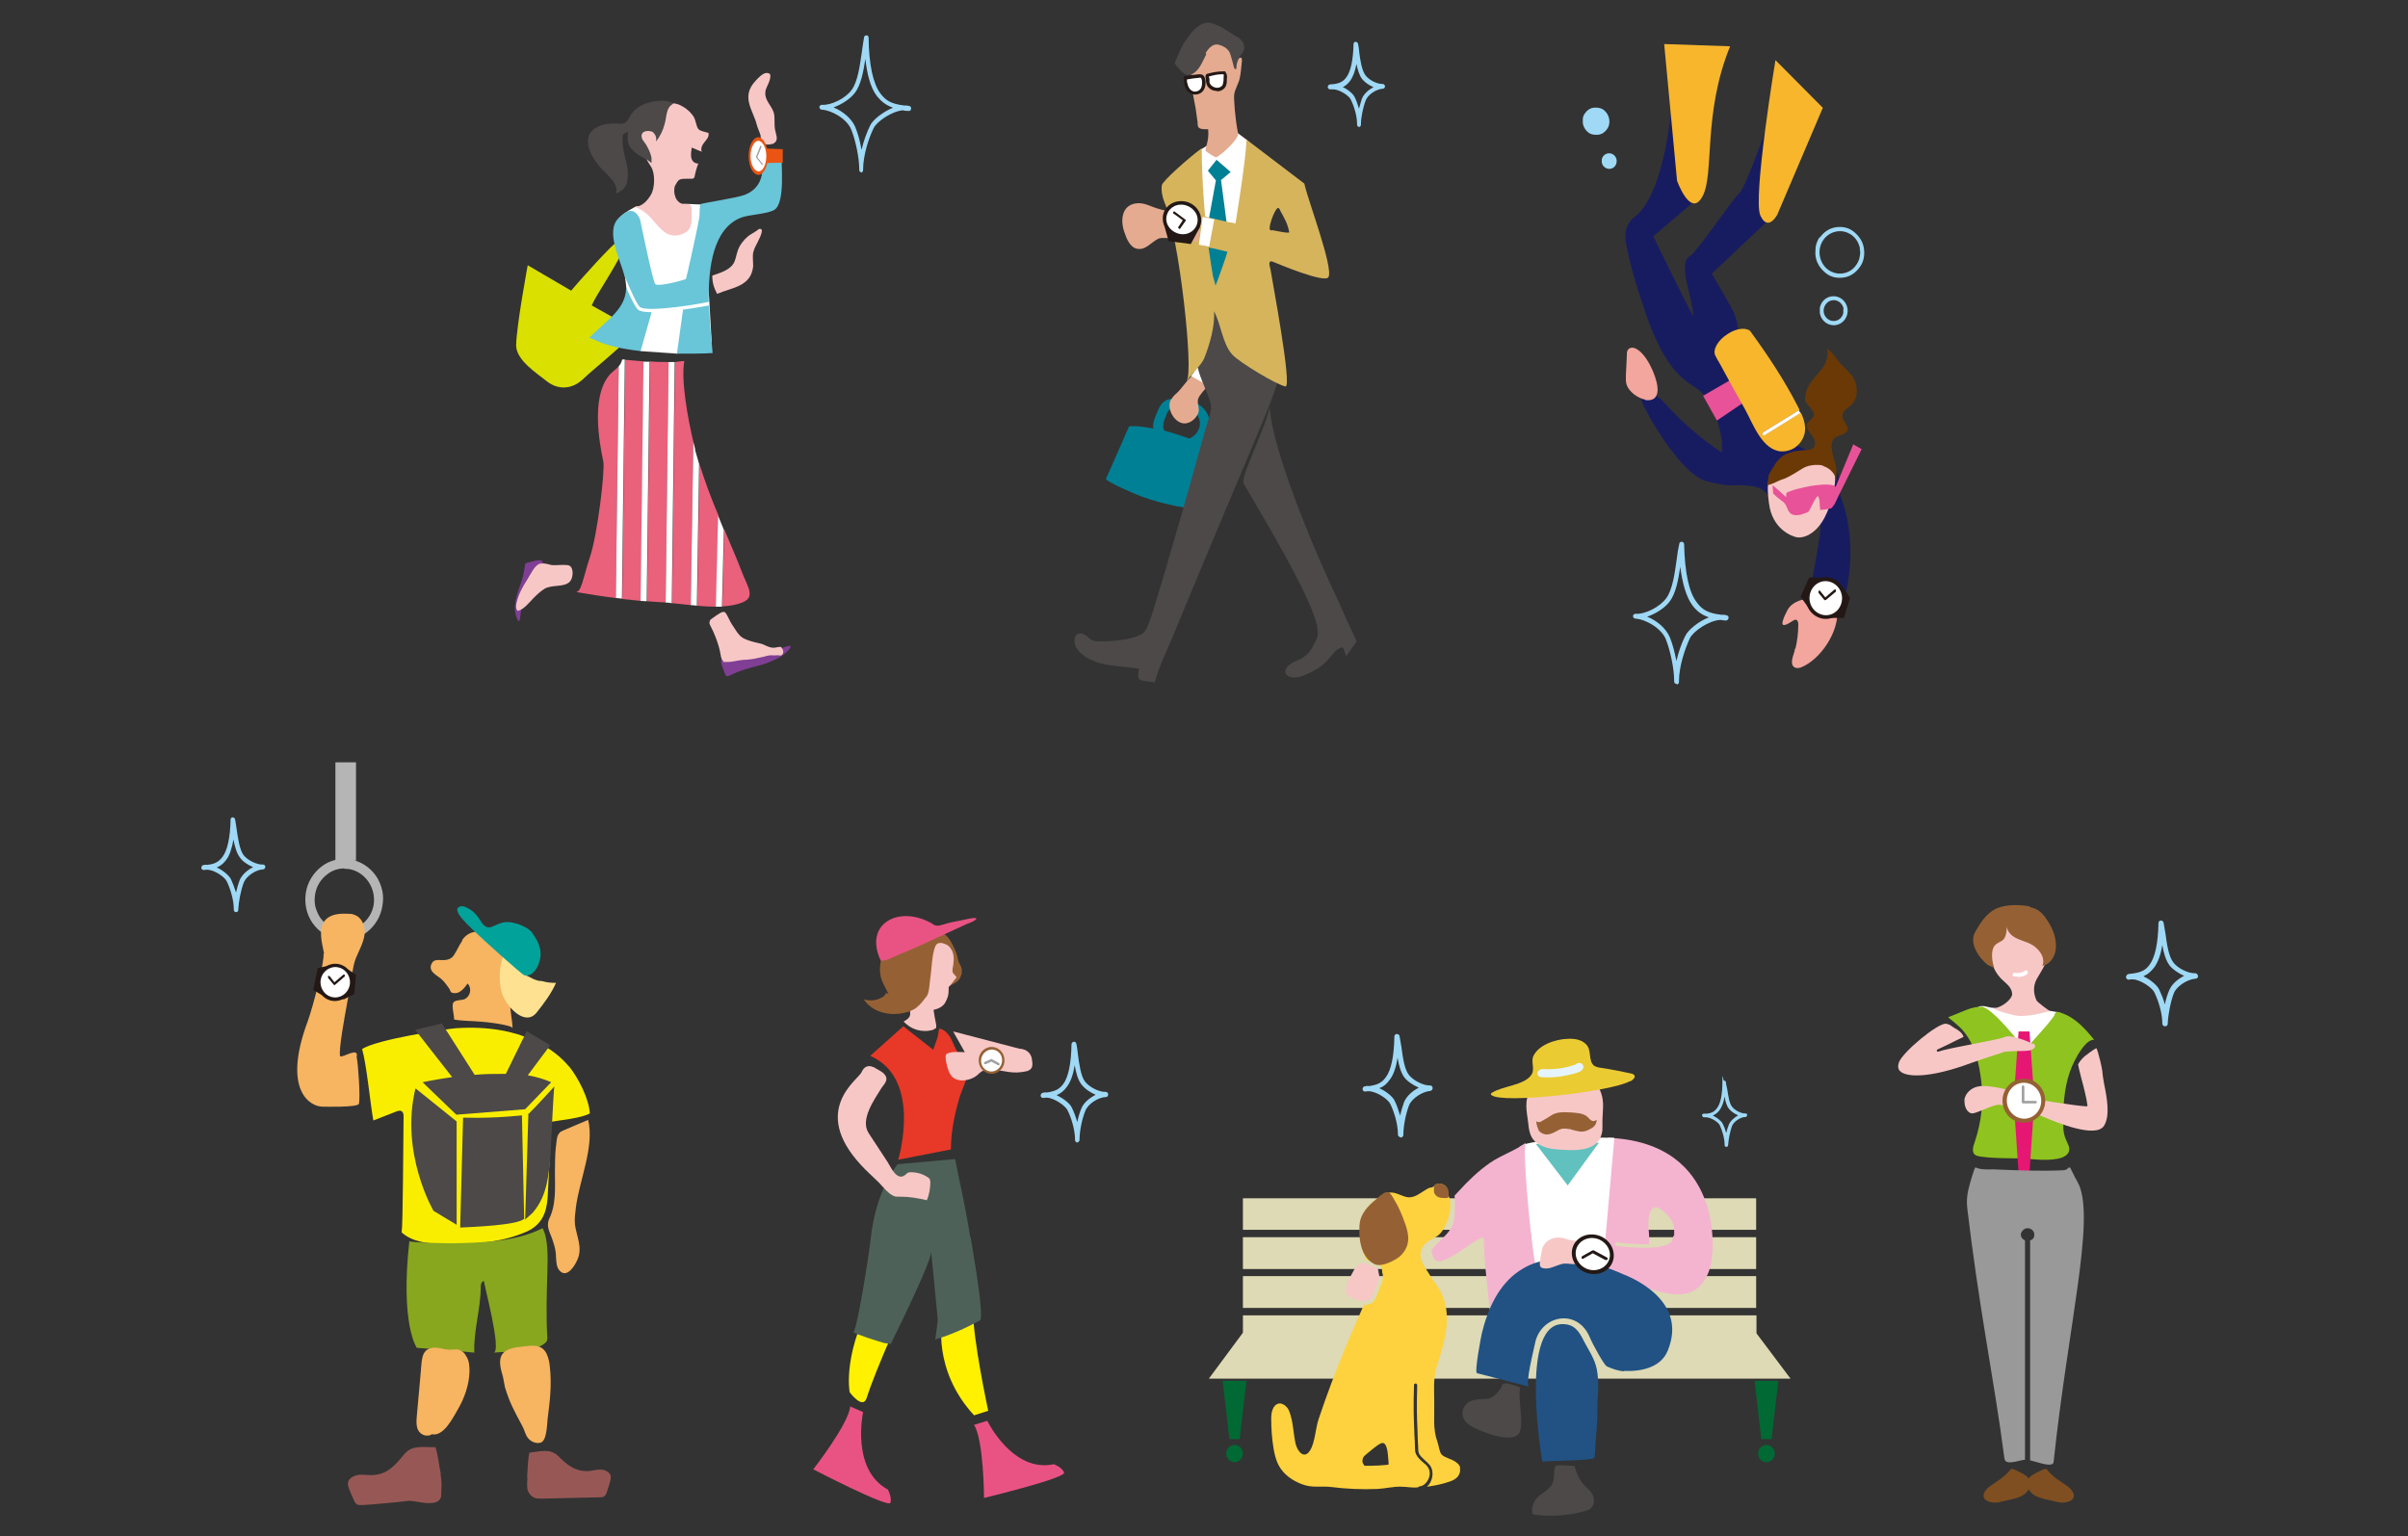 <?xml version="1.0" encoding="UTF-8"?>
<svg id="_レイヤー_1" xmlns="http://www.w3.org/2000/svg" version="1.1" viewBox="0 0 748.8 477.8">
  <rect x="0" y="0" width="748.8" height="477.8" fill="#333333" stroke="none"/>
  <!-- Generator: Adobe Illustrator 29.6.0, SVG Export Plug-In . SVG Version: 2.1.1 Build 207)  -->
  <defs>
    <style>
      .st0 {
        fill: none;
      }

      .st1 {
        fill: #215283;
      }

      .st2 {
        fill: #e61673;
      }

      .st3 {
        fill: #dae000;
      }

      .st4 {
        fill: #e4ab90;
      }

      .st5 {
        fill: #fee291;
      }

      .st6 {
        fill: #61c1be;
      }

      .st7 {
        fill: #faee00;
      }

      .st8 {
        fill: #dddab5;
      }

      .st9 {
        fill: #e83828;
      }

      .st10 {
        fill: #008095;
      }

      .st11 {
        fill: #f7c7c6;
      }

      .st12 {
        fill: #9fa0a0;
      }

      .st13 {
        fill: #e85298;
      }

      .st14, .st15 {
        fill: #956134;
      }

      .st16, .st17 {
        fill: #f7b461;
      }

      .st18 {
        fill: #803e94;
      }

      .st19 {
        fill: #4c4948;
      }

      .st20 {
        fill: #e95383;
      }

      .st21 {
        fill: #ea617c;
      }

      .st22, .st15, .st17 {
        isolation: isolate;
      }

      .st23 {
        fill: #69c5d8;
      }

      .st24 {
        fill: #4e6158;
      }

      .st25 {
        fill: #00a29a;
      }

      .st26 {
        fill: #231815;
      }

      .st15, .st17 {
        mix-blend-mode: multiply;
      }

      .st27 {
        fill: #fff;
      }

      .st28 {
        fill: #8fc31f;
      }

      .st29 {
        fill: #fdd23e;
      }

      .st30 {
        fill: #e6f4fd;
      }

      .st31 {
        fill: #d5b45c;
      }

      .st32 {
        fill: #171c61;
      }

      .st33 {
        fill: #f3a69d;
      }

      .st34 {
        fill: #6a3906;
      }

      .st35 {
        fill: #f8b62d;
      }

      .st36 {
        fill: #b5b5b6;
      }

      .st37 {
        fill: #ebcb32;
      }

      .st38 {
        fill: #9fd9f6;
      }

      .st39 {
        fill: #fff100;
      }

      .st40 {
        fill: #975855;
      }

      .st41 {
        fill: #88a71f;
      }

      .st42 {
        fill: #ea5514;
      }

      .st43 {
        fill: #006934;
      }

      .st44 {
        fill: #999;
      }

      .st45 {
        fill: #7f4f21;
      }

      .st46 {
        fill: #f4b4d0;
      }
    </style>
  </defs>
  <g class="st22">
    <g id="_レイヤー_11">
      <g>
        <g>
          <g>
            <path class="st36" d="M118.5,277.3c.3,1.5.3,3,0,4.5-.5,3.2-2.2,6-4.7,7.9s-5.6,2.6-8.7,2.1-5.7-2.3-7.6-4.9-2.5-5.8-2-9,2.2-6,4.7-7.9,5.6-2.6,8.7-2.1,5.7,2.3,7.6,4.9c.9,1.4,1.6,2.9,1.9,4.5h0ZM97.6,281.8c.3,1.3.8,2.6,1.6,3.8,1.5,2.2,3.8,3.7,6.3,4.1,2.6.4,5.1-.2,7.3-1.7,2.1-1.6,3.5-3.9,4-6.6.9-5.5-2.7-10.7-8-11.7-2.6-.4-5.1.2-7.3,1.7-2.1,1.6-3.5,3.9-4,6.6-.2,1.3-.2,2.6,0,3.8h0Z"/>
            <path class="st36" d="M107.1,292.4c-.7,0-1.4,0-2-.2-3.2-.6-6-2.4-7.9-5.1s-2.6-6.1-2.1-9.4,2.3-6.2,4.9-8.2,5.8-2.7,9-2.2c3.2.6,6,2.4,7.9,5.1,1,1.4,1.6,3,2,4.7h0c.3,1.5.3,3.1,0,4.7-.5,3.3-2.3,6.2-4.9,8.2-2.1,1.5-4.5,2.4-7,2.4h0ZM107.1,268.1c-2.3,0-4.5.7-6.4,2.2-2.4,1.8-4,4.5-4.5,7.5s.2,6.1,1.9,8.7c1.7,2.5,4.3,4.2,7.2,4.7,2.9.5,5.9-.2,8.3-2s4-4.5,4.5-7.5c.2-1.5.2-2.9,0-4.3h0c-.3-1.6-.9-3-1.8-4.3-1.7-2.5-4.3-4.2-7.2-4.7-.6-.1-1.2-.2-1.9-.2h0ZM107.1,290.4c-.6,0-1.1,0-1.7-.2-2.7-.5-5-2-6.6-4.3-.8-1.2-1.4-2.5-1.7-4h0c-.3-1.3-.3-2.6,0-4,.4-2.8,1.9-5.3,4.2-6.9,2.2-1.6,4.9-2.3,7.6-1.8,5.6,1,9.3,6.5,8.4,12.3-.4,2.8-1.9,5.3-4.2,6.9-1.7,1.3-3.8,2-5.9,2h-.1ZM107.1,270.1c-1.9,0-3.8.6-5.3,1.8-2,1.5-3.4,3.7-3.8,6.2-.2,1.2-.2,2.4,0,3.6h0c.3,1.3.8,2.5,1.5,3.6,1.4,2.1,3.6,3.5,6,3.9s4.9-.2,6.9-1.6c2-1.5,3.4-3.7,3.8-6.2.8-5.2-2.6-10.2-7.6-11.1-.5,0-1-.1-1.6-.1h0Z"/>
          </g>
          <path class="st7" d="M176.9,331.6c3,3.7,6.3,10.3,6.5,14.7-2.5,1.5-9.9,2.2-12.7,2.7.6,8.1,0,15.3-.4,23.3-.3,5-1.9,8.6-6.4,10.7-8.3,3.7-17.5,4.1-26.5,3.9-4.4-.1-9.2-.6-12.5-3.6.4-2.2.5-28.4.6-35.9,0-.6,0-1.2-.4-1.6-.5-.6-1.4-.3-2.1,0-2.3.9-4.6,1.8-6.9,2.7-.9-4.8-2.1-17.5-3.5-22.2,4.3-3,26.4-6.3,29.2-6.5,20.7-1.4,31.2,7.1,35.1,11.9h0Z"/>
          <path class="st19" d="M142.1,381l-7.3-4.4s-10.5-17.9-5.6-38.1l12.8,10.3v32.2h.1Z"/>
          <path class="st19" d="M164,334.6l7.1-9.5-7.3-4.4-6.5,13.3c-3.3,0-6.6,0-9.7.3l-10.2-16-8.3,2,11.5,14.7c-5.4.8-9.2,1.6-9.2,1.6l10.5,10.1,21.4-1.7,8.1-8.4c-2.2-1-4.7-1.7-7.5-2.2h0v.2Z"/>
          <path class="st16" d="M143.7,292.4c1-1.4,2.3-2.5,4.8-2.7,4.1-.3,8.6,2.8,11.8,5.1,1.9,1.3,3.9,3.2,3.8,5.6,0,1-.5,2-1.1,2.9-1.5,2.4-3.8,4.8-4.2,7.7s.5,5.9.6,8.8c0-1-8.7-2-9.5-2-2.9-.3-5.9-.2-8.7-.7.1-1.3-.9-4.3-.2-5.3.6-.9,2.7-.6,3.6-1.1,1.7-.9,2.2-3.4.8-4.8-.8,1.2-2.3,3.1-4,3s-1.1-.7-1.9-1.7c-.9-1.2-1.3-1.9-2.5-2.9-1.4-1.1-4.2-2.4-2.6-4.9.5-.8,1.6-.9,2.5-.8,1.4.1,3.1,0,4.1-1.3,1.1-1.6,1.8-3.4,2.8-4.8h-.1Z"/>
          <path class="st41" d="M127.2,386c0,.5,12.6.7,13.4.7,9.4-.2,19.9-.5,28.1-4.7,1.7,2.9,1.7,8.6,1.5,14-.2,6.1-.4,13.8,0,20,0,.3,0,.7-.1,1-2.1,3.6-12.9,3.3-16.6,3.7,2.7-.3-3.3-22.3-3-22.3-.8.2-1,1.1-1,1.8,0,6.8-2.3,13.8-2,20.5-5.9-.6-12-1-17.9-1.5,0,0-5.2-7.3-2.3-33.2h0Z"/>
          <path class="st40" d="M137,458.6c.4,2,.3,3.9.2,6,0,.4,0,.7-.1,1.1-.2.8-1,1.4-1.8,1.6s-1.6.2-2.5.2c-1.8-.1-3.6-.6-5.3-.7-1.3,0-2.7.3-4,.4-3.5.3-7.1.7-10.6.9-.6,0-1.3.1-1.9-.2-.4-.3-.7-.7-.9-1.2-.5-1.2-1.1-2.4-1.5-3.5-.2-.6-.5-1.3-.4-1.9,0-1.3,1.5-2.2,2.9-2.5s2.8,0,4.2,0c5.1,0,7.6-3.1,10.4-6.5,2.5-3,5.9-2.1,9.7-2.2.9,2.7,1.1,5.7,1.7,8.5h0Z"/>
          <path class="st40" d="M164,459.6c0,1.2-.2,2.4,0,3.5s1,2.2,2.1,2.7c.9.4,1.8.3,2.8.3,5.8-.1,11.7-.3,17.5-.4.6,0,1.2,0,1.6-.4.4-.3.5-.7.7-1.2.4-1.1.7-2.2,1-3.3.2-.6.3-1.2.2-1.8-.3-1.1-1.6-1.8-2.8-1.9s-2.5.2-3.7.4c-4.6.4-7.1-2-9.9-4.7-2.5-2.4-5.5-1.3-8.9-1-.5,2.5-.5,5.2-.7,7.8h0Z"/>
          <g>
            <path class="st17" d="M142.5,420.6h0Z"/>
            <path class="st16" d="M143.1,419.9c-.9-.3-1.9-.2-3.1-.1-2,0-4-1-6-.5-3,.7-2.8,4-3.1,6.6v.2c-.4,4.8-.9,9.7-1.3,14.5-.1,1.2-.2,2.5.2,3.7s1.6,2.2,2.9,2.2,1.1-.2,1.5-.4h.2c3.5.7,6.4-5,7.9-7.6,2.1-3.6,3.6-7.7,3.7-12,0-1.6-.1-3.2-.9-4.5-.6-1.2-1.3-1.8-2.1-2h.1Z"/>
          </g>
          <path class="st16" d="M157,431.4s-.6-3.1-.6-3.2c-1.7-5.5-1.5-8.6,5.4-9.3,3.1-.3,6.5-1.3,8.2,2.2.6,1.3.9,2.8,1,4.2.6,5.4,0,10.5-.7,15.9-.2,1.6-.2,7-2.2,7.5-1.4.4-3-.3-3.9-1.4s-1.1-2.6-1.8-3.8c-2.6-4.9-3.8-6.9-5.4-12.1h0Z"/>
          <path class="st16" d="M174.1,352.2c.4-.3.8-.5,1.3-.7,1.5-.6,6-2.6,7.5-3.2,2,8.3-2.7,18.7-3.8,27.1-.2,1.8-.5,3.7-.3,5.5.5,3.7,2.4,7,.8,10.8-.8,1.9-3.2,5.9-5.5,3.6-1.1-1.1-1.1-2.9-1.2-4.3,0-2.2-.7-4.4-1.5-6.5-.5-1.2-1.1-2.5-1-3.8,0-1,.5-1.9.9-2.8,1.9-4.9,1.1-10.7,1.3-15.8,0-2.2.1-4.4.4-6.5.1-.9.2-2.6,1-3.2h0v-.2Z"/>
          <path class="st16" d="M100.8,296.7c-.7-3.6-2-7.9.4-10.6,1.7-1.8,4.4-2,6.8-1.9.7,0,1.5,0,2.1.3,2.7.8,3.8,4.3,3.1,7.1-.8,3.4-2.5,5.4-3.2,8.6-.9,4.2-1.4,8.4-2.2,12.6-.4,2.1-2.7,14.6-2,15.7.5.7,5.9-3.1,5.1.2.5,2.2,1.2,12.9.7,14.6-.3,1.2-10.9.9-11.3.9-3.9,0-12.6-5.1-4.6-26.6,1.8-4.9,5.3-19,4.9-21h.2Z"/>
          <polygon class="st26" points="110.2 309.1 107 310.8 101.3 310.2 97.4 307.9 98.8 301.1 102 300.4 107.3 300.9 110.7 303.2 110.2 309.1"/>
          <g>
            <ellipse class="st27" cx="104.3" cy="305.5" rx="5.1" ry="5.3"/>
            <path class="st26" d="M102.9,311.2c-3-.7-4.8-3.9-4.1-7,.7-3.1,3.8-5,6.7-4.3,3,.7,4.8,3.9,4.1,7s-3.8,5-6.7,4.3ZM105.3,300.9c-2.4-.6-4.9,1-5.5,3.5s.9,5.1,3.4,5.7,4.9-1,5.5-3.5-.9-5.1-3.4-5.7Z"/>
          </g>
          <path class="st5" d="M164,303.6c-.6-.4-1.2-.8-1.6-1.4-.6-.9-.7-2-1-3-.3-1.2-.9-2.4-1.4-3.6-.2-.5-.5-1-.9-1.2-1.9-1.1-3.2,4.8-3.4,5.9-.5,2.7-.4,5.6.3,8.3,1.1,4.1,7.2,11,10.9,6.3,2.3-2.9,4.5-5.8,6-9.2-1.4,0-2.8-.1-4.1-.5-.6-.2-1.2,0-1.8-.3-.8-.2-1.6-.6-2.3-1-.2-.1-.4-.2-.6-.3h0Z"/>
          <path class="st25" d="M165.6,290.2c-1.4-1.9-5.2-3.3-7.5-3.4-2.5-.2-4.4,1.4-5.7,1.6-1.9.3-2.7-1.7-3.7-3.1-.9-1.3-2.1-2.3-3.5-3-.7-.4-1.6-.6-2.3-.3-2.9,1.1,3.9,6.8,4.9,7.9,2.1,2.1,14.5,13.2,15.2,13.4.9.3,2,0,2.7-.7s1.2-1.4,1.6-2.3c1.8-4.1.3-7.2-1.7-10h0Z"/>
          <rect class="st36" x="104.3" y="237.1" width="6.4" height="30.6"/>
          <path class="st38" d="M73.4,283.7h0c-.4,0-.7-.3-.7-.8v-.2c0-2.8-1.1-6.4-2.2-8.6-.6-1.3-3.7-3.5-6-3.6-.3,0-.7,0-1.1.1-.4,0-.7-.2-.8-.6,0-.4.2-.8.5-.9.4-.1.8-.2,1.3-.1,2.7-.3,3.7-1.1,4.8-2.5,1.5-2,2.4-6,2.5-11.6,0-.4.3-.7.6-.7s.7.2.8.6c.2.9.3,2,.5,3.2.4,2.8.9,6.2,2.1,7.9,1.3,1.7,4.2,3.1,6.1,3h0c.4,0,.7.3.7.7s-.3.8-.7.8h0c-2.3.1-5.2,2.1-6,4.1-.9,2.3-1.6,6-1.7,8.3v.2c0,.4-.3.7-.7.7h0ZM67.4,269.8c2,.9,3.8,2.5,4.4,3.6.5,1.1,1.1,2.6,1.6,4.2.3-1.4.7-2.7,1.1-3.8.7-1.7,2.4-3.2,4.2-4.1-1.7-.7-3.3-1.8-4.1-3-1-1.3-1.6-3.4-2-5.6-.5,2.8-1.2,5-2.3,6.4-.8,1-1.6,1.8-2.9,2.3h0Z"/>
          <path class="st19" d="M164.7,346.2c-.3.3-.9.3-.4.4l-1,32.8c.2-.4,2.2-1.9,2.6-2.5,4.4-5.3,4.7-11.6,5.3-17.9,0-.7,1-21.1,1.2-21.1,0,0-6,6.6-7.7,8.2h0Z"/>
          <path class="st19" d="M162.4,346.9c-10.5,1.1-18.4.7-18.4.7l-.9,34.2c4-.2,17.6-.7,19.9-2.7l-.7-32.3h0Z"/>
          <path class="st26" d="M104.1,306.4s-.2,0-.3-.1l-1.8-2.2c0-.2,0-.4,0-.5s.4-.1.5,0l1.5,1.9,2.7-2.3c0-.1.4-.1.5,0s0,.4,0,.5l-3,2.6h-.2.1Z"/>
        </g>
        <g>
          <path class="st27" d="M372.2,114.3l-1.9,2.8,4.5,2.6s1.6-3,1.5-3.1-4.2-2.4-4.2-2.4h.1Z"/>
          <polygon class="st27" points="384.9 41.4 388.1 43.8 385.7 70.6 373.7 67.2 373.3 46.6 377.5 43.9 384.9 41.4"/>
          <path class="st10" d="M379.8,140.5s-.2-.2-.3-.3c-1.6-1.2-4.1-1.7-5.9-2.4.8-.8,1.5-1.7,2-2.7,1.8-4.2-.3-8.8-4.9-10.3-1.1-.4-2.4-.5-3.6-.7-1.1-.2-2.2-.4-3.3,0-2.9.6-3.5,3.1-4.6,5.7-.5,1.2-.7,2.4-.6,3.5-2.9-.6-5.5-.9-7.5-.7,0,0-7.1,16.3-7.2,16.3-.3.8,10.3,5.3,11,5.5,6.9,2.5,14,3.9,21.4,4.3.4,0,.8,0,1.2-.2.4-.2.6-.7.8-1.1,1.5-3.7,2.5-7.7,2.8-11.7.2-1.8,0-3.9-1.2-5.1h0ZM362.3,130.2c.3-1,.6-1.8.8-2.1.5-.7,1.1-1.2,1.9-1.3h1.1c2,.3,4.2,0,5.7,1.6,1.2,1.3,1.8,3.4.9,5.2-.5,1.3-1.6,2.2-2.8,2.8-2.4-.8-5-1.7-7.6-2.4-.9-.3-.6-2.3-.1-3.9h.1Z"/>
          <path class="st4" d="M364,124.5c-1.4,3,1.9,8.3,5.5,7,1.4-.5,2.5-1.6,3.1-3s-.5-3,0-4.5c.3-1,2.3-3.2,3-4-2.1-1.4-4.5-2.5-5-3-1.7,1.5-3.1,3.8-4.7,5.3-.7.6-1.3,1.2-1.7,2h0l-.2.2Z"/>
          <polygon class="st10" points="378.3 49.7 382.7 53.5 379.7 56 383.1 81.9 378.7 92.9 373.7 80.2 378.1 56.1 375.6 53.1 378.3 49.7"/>
          <path class="st19" d="M356.3,195.9c-1.5,3.4-13.7,3.8-15.8,3.5-1.6-.2-2.5-1.9-3.8-2.3-2.8-.8-3.2,2.8-1.8,4.7,1.4,2,3.6,3.2,5.7,4,4.4,1.6,9.1,1.4,13.6,2.2-.3,1-.3,2-.1,3,.2,1,4.3.9,5,1.3,1.3-5.2,3.7-9.7,5.7-14.6,27.5-66.6,32.8-76.2,33.1-82.7.1-3.2-.2-6.5-2.3-8.6-3-2.9-4.9-6.7-7.3-10.6-.7-1.3-1.5-2.5-2.6-3.3-1-.7-2.1-.9-3.3-1.1-2.9-.4-5.9-.3-8.8,0-.8,0-1.6.3-2.2.9-.9,1-1,2.8-1,4.3,0,3.4.5,6.8.9,10.1.3,2.7.6,5.5,1.3,8.2s1.9,5.2,2.9,7.7c.6,1.6,1.4,3.4,1,5.1-.3,1.8-1,3.6-1.5,5.3-1.6,5.6-3.1,11.2-4.7,16.8-1.8,6.4-3.6,12.8-5.5,19.2-1.6,5.7-3.3,11.3-5,16.9-1,3.2-1.9,6.7-3.3,9.7h0l-.2.2Z"/>
          <path class="st31" d="M369.2,118.4c0-.7,4.3-4.7,5.2-6.8,1.7-4.2,3.5-10.3,3.1-14.8,2.3,4.2,2.6,10.2,5.8,13.6,2.4,2.5,13.6,9.2,16.4,9.8,2.3.5-4.4-34.6-4.6-36.3-.2-1-1-3.1.7-2.5,1.7.7,16.2,6.8,17.3,4.8,1.6-3-6.3-23.6-7.5-29.1l-18-13.7c0,5.3-3.4,26.1-3.4,26.1-2.6-.4-9.1-2.1-11.8-2.6-.9,2.8,0,6.3-.9,9,1.5.2,2.9.7,4.4,1.1.5,0,5.8,1.3,5.8,1.3-.4,1.5-3.2,9.4-3.7,10.5,0,.2-.8-3-.8-2.8-3.7-21.5-3.5-39.9-3.5-39.9-4.2,3.1-12.2,10.2-12.4,11.5-.3,1.6.2,3.9.8,5.3,4.6,10.8,9.2,53.1,6.9,55.5h.2ZM395.5,71.6c-2,.9,1-7.2,2-6.9.3,0,.5.5.6.8,1.3,2.4,2.3,4,2.8,6.7,0,.6-5.2-.7-5.4-.6h0Z"/>
          <path class="st4" d="M370.2,19.4c0,.7,0,1.4.1,2.1.2,2.2.3,4.4.5,6.5.2,1.9.7,3.8,1,5.7.2,1.4.4,2.9.6,4.3,0,.4,0,1.3.3,1.6.5.7,2.3.6,3,.6.4,4-1.3,6.3-.7,6.8s2.9,2.1,3.3,1.9c2.4-1.4,7-5.9,6.7-7.4-.9-4.3-1.4-10.9-1.2-12.2.3-1.7,1.3-3.2,1.7-4.9.4-1.8.5-3.7.7-5.5,0-.4,0-.9-.4-1-.3,0-.6.4-1,.3-.3,0-.5-.3-.6-.7-.7-3.4-2.8-3.4-5.6-4.2-2.3-.7-5.8,0-7.4,2.1-.8,1.1-1.1,2.5-1.1,3.9h.1Z"/>
          <g>
            <path class="st27" d="M375.5,24.9v.3c0,.5.1.8.4,1.2.6.9,1.5,1.2,2.3,1.3.7,0,1.5-.2,2.1-.7s.6-1.8.7-2.7c0-.5.1-1.2-.2-1.5-.2-.2-.4-.2-.6-.2-1.5,0-3,.3-4.5.7-.1,0-.3.1-.4.3,0,.3,0,.9.1,1.4h.1Z"/>
            <path class="st26" d="M378.4,28.3h-.2c-1.2-.1-2.1-.6-2.7-1.5-.3-.5-.4-1-.5-1.5v-.5c-.1-.5-.2-1-.1-1.3.1-.5.6-.6.7-.6,1.5-.4,3.1-.7,4.6-.7s.6,0,.9.3c.5.5.5,1.4.4,2v.6c0,.9-.2,1.8-.8,2.4-.6.6-1.4.9-2.2.9h0ZM379.9,23.1c-1.3,0-2.6.3-4,.7h0s.1.5.2.7v.7c0,.4,0,.7.3,1,.5.8,1.3,1,1.9,1.1.4,0,1.1,0,1.7-.6.3-.3.4-1.1.5-1.8v-.7c.1-.8,0-1,0-1.1h-.6Z"/>
          </g>
          <path class="st19" d="M375.1,16.9c-1.2,2.2-2.1,5.1-4.5,6.2-.6.3-1.3.4-1.9,0-1.1-.5-2.1-1.7-2.9-2.7-.6-.7-.6-.6-.2-1.6.9-1.9,1.7-4.2,2.9-5.9,1.7-2.5,3.6-5.1,6.1-5.7,1.3-.3,2.6,0,3.8.6,2.1.8,4,2.4,6,3.5.6.3,1.2.7,1.7,1.3s.9,1.4.8,2.3c0,.9-.5,1.6-1,2.2-.6.9-1,1.6-1.3,2.8,0,.2-.2,1.7-.2,1.6-.4.2-.7-.4-.8-1-.3-1.2-.6-2.4-1-3.6-.5-1.8-2.4-2.7-3.7-3-1.7-.4-3,1-4,2.6h0l.2.4Z"/>
          <path class="st19" d="M409.8,196.7c0,.5,0,1-.2,1.4-.3,1.1-.8,2-1.3,2.9-.8,1.5-1.9,2.8-3.3,3.6-1.6,1-3.2,1.2-4.6,2.7-1.8,2.1.1,3.4,1.8,3.4,1.9.1,3.7-.8,5.4-1.6,2.4-1.2,3.8-2.1,5.7-4.3,1.7-1.9,1.8-2.7,4.1-3.5.9,1,.6,1.5,1.2,2.8,1.5-2.2,1.8-2.5,3.3-4.6-4.8-10.2-3.5-7.8-6.4-14-5.8-12.1-19.9-45-20.7-59.1-.5,5-9.1,21.9-8.1,23.9,2,3.9,23.7,38.8,23,46.3h.1Z"/>
          <path class="st38" d="M422.7,39.5h0c-.4,0-.7-.3-.7-.8v-.2c0-2.5-1-5.7-2-7.6-.5-1.1-3.3-3-5.3-3.1h-1c-.4,0-.7-.2-.8-.6s.2-.8.5-.9.7-.1,1.1-.1c2.4-.3,3.3-1,4.2-2.2,1.3-1.8,2.1-5.3,2.2-10.3,0-.4.3-.7.6-.7s.7.2.8.6c.2.8.3,1.8.4,2.8.3,2.5.8,5.5,1.9,7s3.7,2.8,5.3,2.7c.4,0,.7.3.8.7,0,.4-.3.8-.7.8h0c-2,.1-4.6,1.8-5.3,3.6-.8,2-1.5,5.3-1.5,7.4v.2c0,.4-.3.7-.7.7h.2ZM417.6,27.1c1.7.8,3.3,2.2,3.7,3.2.5,1,.9,2.2,1.3,3.5.3-1.1.6-2.2.9-3.1.6-1.5,2.1-2.8,3.6-3.6-1.5-.6-2.8-1.6-3.6-2.6-.8-1.1-1.3-2.8-1.7-4.6-.4,2.3-1.1,4.1-2,5.3-.7.9-1.4,1.5-2.4,2h.2Z"/>
          <g>
            <path class="st27" d="M368.7,25.6c.3,2,1.3,3.2,2.8,3.3.9,0,2.1-.4,2.6-1.7.4-.9.4-2.9-.4-3.5-.3-.2-.6-.2-.9-.2-1.4.1-2.8.3-4.1.6v1.5h0Z"/>
            <path class="st26" d="M371.6,29.4h-.2c-1.7-.1-2.9-1.5-3.2-3.7h0v-2h.4c1.4-.3,2.8-.5,4.2-.6.3,0,.8,0,1.2.2,1.1.8,1,3.1.6,4.1-.6,1.5-1.9,2-2.9,2h-.1ZM369.2,25.6c.2,1.7,1.1,2.8,2.3,2.9.7,0,1.7-.3,2.1-1.4.3-.8.3-2.5-.2-2.9-.1-.1-.3,0-.6,0-1.2.1-2.5.3-3.7.5v1h.1Z"/>
          </g>
          <polygon class="st27" points="374 67.5 377.6 68.2 376 76.7 372.8 76.1 374 67.5"/>
          <path class="st4" d="M353.9,63.2c-5,.2-5.7,5.1-4.2,9.2.6,1.8,1.7,4.4,3.6,4.9,2.9.8,4.6-2,7-3.1,1.7-.8,12.2,1.1,12.2,1.1.5-2.6.9-5.1,1.2-7.7-1.6-.2-7.2-1.1-8.4-1.4-2.5-.6-5.1-1.1-7.5-2.1-1.2-.5-2.4-.9-3.7-.9h-.2Z"/>
          <polygon class="st26" points="370.3 75.9 363.4 75 361.7 68.9 373.2 70.5 370.3 75.9"/>
          <g>
            <ellipse class="st27" cx="367.5" cy="68.1" rx="5.1" ry="5.5" transform="translate(171.1 386.1) rotate(-68.8)"/>
            <path class="st26" d="M367,73.8c-3.3-.4-5.7-3.3-5.4-6.4.3-3.1,3.2-5.2,6.5-4.8s5.7,3.3,5.4,6.4c-.3,3.1-3.2,5.2-6.5,4.8ZM368,63.7c-2.7-.4-5,1.4-5.3,3.9s1.7,4.8,4.4,5.2c2.7.4,5-1.4,5.3-3.9s-1.7-4.8-4.4-5.2Z"/>
          </g>
          <path class="st26" d="M366.7,71h-.2c-.2,0-.2-.4,0-.5l1.3-2-2.9-2.1c-.2,0-.2-.4,0-.5.1-.2.3-.2.5,0l3.2,2.4c.2,0,.2.4,0,.5l-1.6,2.3c0,0-.2.2-.3.2h0v-.3Z"/>
        </g>
        <g>
          <path class="st27" d="M640.8,315.1s-2.1-.8-7.4-1-13.3-.5-14.3-.7-2.7-.8-3.8-.3,9.8,15.9,9.8,15.9c0,0,9.8-.8,10.3-1s5.5-13,5.5-13h0Z"/>
          <path class="st28" d="M638.8,315.9c-2.5,3.5-5.7,6.6-8.4,9.9-.2.3-.5.6-.9.7-.8-1.6-10.2-13.4-13.4-13.4s-5.8,1.6-10.3,3.3c1.2,1,3.5,2.8,4.5,4,3.9,4.5,5.1,10.1,5.8,15.9.8,6.3,0,12.8-2,18.8-.3.8-.6,1.7-.6,2.5,0,1.9,1.5,2,3,2.2,3.8.5,7.6.4,11.5.5,3.5.1,7,.7,10.5.3,1.9-.2,4.1-.7,4.8-2.3.5-1.4-.3-2.5-.8-3.7-.6-1.3-.9-2.8-.9-4.3v-4.4c.2-5.5,1-11.2,3.6-16.1.9-1.8,3.6-6.6,6-6.4-2.2-2.7-6.1-7.6-11.5-8.7h-.2s-.2.1-.2.2c-.2.3-.4.5-.5.8h0v.2Z"/>
          <path class="st11" d="M637.6,314.5c-.4,0-4.1-2.9-4.3-3.3-1-2.2-1.1-4.5,0-6.6.4-.8,1-1.6,1.4-2.4,1.6-2.7,3.3-6,1.3-9-1.9-3-4.8-5.9-8.8-6.5-2.2-.3-4.6.7-6,2.2-1.5,1.6-2.1,3.7-2.3,5.7-.2,3.3.7,6.9,3.1,9.5,1.5,1.6,3.5,2.7,3.7,4.9.2,1.8-3.6,4.6-5.8,4.6,1.8,1.1,3.8,1.5,6.2,2.1,4.1,1.1,10.5-1.2,11.5-1.2h0Z"/>
          <path class="st11" d="M654.3,337.1c-.3-1.6-.5-3-.6-4.2,0-.5-1.2-5.8-1.8-6.9-.8.4-1.6,1-2.3,1.5l-.5.4c-1.1.7-2,1.7-2.7,2.8,0,.1,0,.2-.2.3,0,.3.5,2.4,1,4.3.8,2.9,1.7,6.6,1.9,8.4,0,.1,0,.2,0,.3,0,0-.2.1-.3.1-2.9-.1-16.9-2.2-18.6-3-3.4-1.5-7-2.6-10.7-3.1-1.4-.2-3.1-.4-4.7,0-1.6.4-2.9,1.5-3.5,2.7s-.4,1.3-.4,2.2.4,2.1,1.1,2.8c.4.4.9.6,1.3.6.6,0,2.1-.6,3.6-1.2,2.1-.9,3.7-1.5,4.6-1.5s.2,0,.3,0c4.1.8,8.2,1.8,12.2,3.2.3.1.8.3,1.5.6,4,1.7,16.3,6.8,18.8,2.7,1.9-3.1.9-8.6,0-13h0Z"/>
          <path class="st45" d="M626.4,457.1c-.3-.2-.7-.3-1-.2-.2,0-.4.3-.5.5-1.7,2.1-4.1,3.4-6.3,5-1.5,1.1-2.9,3.4-.5,4.5,1.6.7,3.2.5,4.9,0,2.8-.7,6.5-1,7.9-3.8,1.7-3.5-1.6-4.6-4.4-6h-.1Z"/>
          <path class="st45" d="M635.3,457.1c.3-.2.7-.3,1-.2.2,0,.4.3.5.5,1.7,2.1,4.1,3.4,6.3,5,1.5,1.1,2.9,3.4.5,4.5-1.6.7-3.2.5-4.9,0-2.8-.7-6.5-1-7.9-3.8-1.7-3.5,1.6-4.6,4.4-6h.1Z"/>
          <path class="st14" d="M631,281.8h-.5c-3.2-.5-7.7-.5-10.5,1.2-2.6,1.5-4.3,4.3-5.7,6.7-1.6,2.7-.3,5.8,1.6,8.2.6.7,1.3,1.5,2.1,2.1.2.2,2.1,1,2.1,1-.6-1.8-1-4.6-.2-6.3.7-1.5,2.3-1.6,3.2-2.6,1-1.3,1-3.9,1-5.4-.2,1.3,0,2.7,1,3.7,1.7,2,5,2.2,7.2,3.7,1,.7,1.9,1.6,2.5,2.7s.8,2.5.3,3.6c2.3-.4,4-2.8,4.2-5.5s-.7-5.5-2.2-7.9c-1.6-2.6-2.9-4.3-6-4.9h0v-.3Z"/>
          <polygon class="st2" points="631.1 364.7 627.7 364.7 626.6 348.5 626.6 336.2 627.7 320.8 631.1 320.8 632.2 336.3 632.2 348.5 631.1 364.7"/>
          <g>
            <ellipse class="st27" cx="629.4" cy="342.3" rx="6" ry="6.2"/>
            <path class="st14" d="M631.3,348.9c-3.5,1.1-7.2-.9-8.3-4.5s.9-7.5,4.4-8.6,7.2.9,8.3,4.5-.9,7.5-4.4,8.6ZM627.8,337c-2.8.9-4.4,4-3.5,7,.9,2.9,3.9,4.6,6.7,3.7s4.4-4,3.5-7c-.9-2.9-3.9-4.6-6.7-3.7Z"/>
          </g>
          <path class="st11" d="M632,324.7c-1.1-.9-6.2-2.5-7.5-2.4-.6,0-1.3.3-1.9.5-.8.3-4.4,1-8.5,1.8-4.6.9-9.9,1.9-11.3,2.5-.2,0-.4,0-.5-.2s0-.4.2-.5c2.6-1.2,4.1-1.9,5.4-2.6.8-.4,1.6-.8,2.7-1.3-.4-1.3-1.6-2.1-2.9-2.8-.5-.3-.9-.6-1.3-.9-.5-.2-1-.4-1.4-.4h0c-2.7,0-13.3,8.8-14.5,12-.4,1.1-.3,2.1.3,2.7,2,2.1,9.6,2.2,22.2-2.5,2.2-.8,4.7-1.6,7.1-2.4,1-.3,2-.6,3-1,.7-.2,2.2-.2,3.9-.3,1.8,0,4.1,0,4.8-.4.3-.2.6-.3.8-.6.2-.2.3-.5.2-.7,0-.3-.3-.5-.5-.7h0l-.3.2Z"/>
          <path class="st38" d="M673.2,319.2h0c-.4,0-.8-.4-.8-.8v-.2c0-3.2-1.3-7.2-2.5-9.6-.7-1.4-4.2-3.9-6.7-4-.4,0-.8,0-1.2.1s-.8-.3-.9-.7c0-.4.2-.8.6-1,.4-.1.9-.2,1.4-.2,3-.4,4.2-1.2,5.3-2.7,1.7-2.2,2.7-6.7,2.8-13,0-.4.3-.8.7-.8s.8.2.9.7c.2,1,.4,2.2.6,3.5.4,3.1,1,7,2.4,8.8,1.4,1.9,4.7,3.5,6.8,3.4h0c.4,0,.8.3.9.8s-.3.9-.8.9c-2.6.2-5.9,2.4-6.7,4.5-1,2.5-1.8,6.7-1.9,9.3v.2c0,.5-.4.8-.8.8h0ZM666.6,303.7c2.2,1,4.2,2.8,4.8,4,.6,1.3,1.3,2.9,1.8,4.7.3-1.6.8-3.1,1.3-4.3.8-2,2.7-3.6,4.7-4.6-1.9-.8-3.7-2.1-4.6-3.3-1.1-1.5-1.8-3.8-2.2-6.3-.5,3.2-1.4,5.5-2.6,7.1-.9,1.1-1.8,2-3.2,2.6h0Z"/>
          <path class="st27" d="M627.2,303.7h-.9c-.3,0-.5-.3-.4-.7,0-.3.3-.5.6-.4,0,0,1.8.3,3.3-.7.2-.2.6-.1.7.2s0,.6,0,.8c-1.1.8-2.3,1-3.2,1h0v-.2Z"/>
          <path class="st44" d="M646.4,368.4c-.3-.8-.8-1.5-1.2-2.3-.3-.7-.7-1.4-1-2-.2-.5-.5-1.5-1.2-.7-.4.5-1.2.6-1.9.6-7,.3-14,0-21.1-.3-2,0-3.8.2-5.7-.6-.3-.1-1.6,4.6-1.7,4.9-.8,2.8-1.2,5.1-.8,8.2,1.6,13.5,3.6,27,5.8,40.4,2,12.3,4.1,24.6,5.7,37,.3,2.3,4,.7,6.4.4v-68.2c-.7-.3-1.3-1-1.3-1.8s.9-2,2.1-2,2.1.9,2.1,2-.5,1.5-1.3,1.8v68.4c2.6.6,7.1,2.4,7.3.5,4.5-42.4,12.8-74.6,7.9-86.2h0Z"/>
          <path class="st12" d="M633,343.2h-3.9c-.2,0-.4-.2-.4-.4v-4.8c0-.2.2-.4.4-.4h0c.2,0,.4.2.4.4v4.4h3.5c.2,0,.4.2.4.4s-.2.4-.4.4h0Z"/>
        </g>
        <g>
          <path class="st32" d="M571.1,188.1c-1.6-.3-3.3-.7-4.9-1-1.1-.2-2.4-.2-2.7-1.6-.2-.8-.9-1-.7-1.8.8-3.6,3.4-17.5,3.4-20.5s-.9-7.4-3.2-10.3c-.4-.5-2.9-2.3-2.7-3.1.5-1.9,2.3-3.3,4.1-3.5,1.9-.3,3.8.6,5,2,.9,1,1.4,2.4,1.9,3.6,4.7,10,5.1,22.3,2.6,33-.2.7-.4,1.5-.7,2.2-.2.4-.5.8-.9,1-.4.1-.8,0-1.1,0h0,0Z"/>
          <path class="st33" d="M558.1,201.8c0,.2,0,.4,0,.5-.3,1.3-1.8,4.3,0,5.3.6.3,1.3.2,1.9,0,6.1-2.4,12-11.2,11.3-18.1-.3-2.7-7.3-3.2-9.1-3.2s-4.4.9-5.8,2.6c-.6.7-2.4,4.3-2.1,5.2.4,1.1,3.2-1.1,3.7-1.3.2,0,.4-.1.6,0,.5.2.6.9.6,1.4,0,2.6-.3,5.1-.9,7.6h-.1Z"/>
          <path class="st32" d="M567.5,143.1c-3.1-2.1-6.7-3.6-10.1-5.2-2.7-1.3-5.3-2.7-7.4-4.8-2.1-2.1-2.7-5.7-3.7-8.5-1.9-5-3.9-9.9-6-14.8-.4-.9,0-2.5,0-3.5,0-1.7.2-3.5,0-5.2-.4-2.1-.9-3.6-1.9-5.4l-2.6-4.6-3.5-6,17.2-16.2s7-21.2,1.8-34.6c0,0-8.3,23.8-10.3,25.6-2.1,1.8-13.5,18.7-15.4,19.7-4.3,2.1,1.1,13.8.9,18.8-3.5-6.6-12.4-24.9-12.4-24.9l12.8-10.9s-7.9-21.2-7.2-29.4-.8,27-11.7,34.5c0,0-3.4,2.4-2.4,7.8,1.3,7.3,3.7,14.7,6.1,21.8,7.8,22.9,15.4,21.5,18.3,25.7,3.3,4.7,6,12,5.4,17.7-5.8-3.6-13.1-10.1-17.6-15.2-1-1.1-2.1-2.2-3.5-2.6s-3.2,0-3.9,1.4c-.2.4,1.4,3.1,1.6,3.6.8,1.7,10.8,19.8,18.8,21.8s8.3,1,10.8,1.2c2.7.2,5.6.2,7.6,2.4,3.8,4.1,5.6,12.8,12.6,12.1,2.1-.2,4.8-2,7.9-6.3,2.4-3.3,3.2-5.9,2.3-9.9-.6-2.5-2-4.7-4.1-6.1h-.3Z"/>
          <path class="st35" d="M566.8,33.6l-14.1,33.1s-2.9,5.6-5.3.3,4.7-48.3,4.7-48.3l14.8,14.9h-.1Z"/>
          <path class="st35" d="M538.1,14.4l-20.6-.7,4,42.5s4.2,11.8,7.9,4.9c3.8-6.9,0-25.6,8.6-46.7h0Z"/>
          <path class="st33" d="M511.6,124.3c-2.4-.5-5.1-2.5-5.8-4.7-.3-1-.2-2-.2-3,.1-2.1.2-4.2.3-6.3,0-.6,0-1.1.4-1.6.5-.6,1.4-.7,2.1-.4,3.5,1.4,6.6,8.4,7,12s-1.6,4.5-3.9,4.1h0Z"/>
          <polygon class="st13" points="529.6 123.1 533.9 130.8 542.9 124.7 539.8 117.2 529.6 123.1"/>
          <path class="st38" d="M569.5,92.2c2.4-.4,4.6,1.3,5,3.7.4,2.5-1.2,4.8-3.6,5.2h0c-2.4.4-4.6-1.3-5-3.7v-1.7c.4-1.8,1.7-3.2,3.5-3.5h0ZM573.3,96.1c-.3-1.8-1.9-3-3.6-2.7s-2.8,2-2.6,3.7c.3,1.8,1.9,3,3.6,2.7h0c1.3-.2,2.3-1.3,2.5-2.5v-1.2h0Z"/>
          <path class="st38" d="M565.9,73.9c1.2-1.7,2.9-2.9,4.9-3.2,2-.3,4,0,5.7,1.4s2.8,3.1,3.1,5.1c.3,2.1,0,4.2-1.3,5.9-1.2,1.7-2.9,2.9-4.9,3.2-2,.3-4,0-5.7-1.4s-2.8-3.1-3.1-5.1c-.2-1,0-2,0-3,.2-1.1.6-2.1,1.2-3h0ZM578.4,77.4c-.3-1.7-1.2-3.3-2.6-4.3s-3.1-1.4-4.7-1.1c-3.5.6-5.8,4-5.2,7.6.3,1.7,1.2,3.3,2.6,4.3,1.4,1,3.1,1.4,4.7,1.1,1.7-.3,3.1-1.2,4.1-2.7.5-.8.9-1.6,1-2.5.2-.8.2-1.6,0-2.5h.1Z"/>
          <g>
            <path class="st35" d="M548.2,135.1v-.3c0-.1,0-.3.2-.4l11.2-6.9c-.2-.4-.4-.8-.6-1.2-4.2-8.2-9.4-16-14.8-23.4h0c-1.4-1.1-4.3-.8-7,1-3,1.9-4.7,4.9-3.8,6.7.4.8.9,1.7,1.4,2.5,2.6,4.8,5.2,9.6,7.9,14.3,2.5,4.6,5.3,12.6,11.2,13,2.4.1,4.7-1,6.1-3,2.1-3,1.4-6.1,0-9.1l-11.1,6.9c-.2.1-.5,0-.6-.2h-.1Z"/>
            <path class="st27" d="M548.3,134.5c0,0-.2.2-.2.4v.3c0,.2.4.3.6.2l11.1-6.9c0-.3-.3-.6-.4-.9l-11.2,6.9h.1Z"/>
          </g>
          <polygon class="st26" points="559.9 185.6 562.5 189.2 568.5 192.2 573.4 192.2 575.3 185.9 572.6 182.1 567.6 179.7 562.6 179.6 559.9 185.6"/>
          <path class="st38" d="M521.3,212.7c-.4,0-.7-.3-.7-.8v-.3c0-3.6-1.2-9.3-2.6-12.8-1.4-3.4-6.2-6.2-9.5-6.4-.4,0-.7-.4-.7-.8s.4-.7.8-.7c3,.2,7.5-2.1,9.5-4.8,2-2.6,2.7-7.9,3.3-12.2.2-1.8.5-3.5.8-4.8,0-.4.4-.6.8-.6s.7.4.7.8c.2,8.7,1.5,14.9,3.9,18,1.6,2.2,3.3,3.4,7.6,3.9.6,0,1.2,0,1.8.2.4.1.6.5.5.9s-.4.7-.8.7c-.6,0-1.1-.1-1.7-.2-3.7.2-8.5,3.6-9.5,5.7-1.6,3.4-3.4,8.9-3.4,13.3v.3c0,.4-.3.8-.7.8h0v-.2ZM512.2,191.8c3,1.2,5.9,3.6,7.1,6.5.8,2,1.5,4.6,2,7.3.7-3,1.7-5.8,2.8-7.9.9-1.8,4-4.4,7.3-5.7-2.4-.8-3.8-2-5.1-3.7-2.1-2.8-3.2-7.4-3.8-12-.6,4.1-1.4,8.3-3.3,10.8-1.5,2-4.3,3.8-7,4.7h0Z"/>
          <path class="st38" d="M500,47.7c1.3-.2,2.5.7,2.7,2s-.6,2.6-1.9,2.8h0c-1.3.2-2.5-.7-2.7-2v-.9c.2-1,.9-1.7,1.9-1.9Z"/>
          <path class="st38" d="M492.9,35.2c.6-.9,1.6-1.6,2.7-1.7s2.2,0,3.1.7,1.5,1.7,1.7,2.8,0,2.3-.7,3.2c-.6.9-1.6,1.6-2.7,1.7s-2.2,0-3.1-.7-1.5-1.7-1.7-2.8v-1.6c.1-.6.3-1.1.7-1.6Z"/>
          <g>
            <ellipse class="st27" cx="567.8" cy="186" rx="5.7" ry="5.9"/>
            <path class="st26" d="M561.8,184.1c1-3.4,4.5-5.4,7.8-4.3s5.1,4.7,4.1,8.1c-1,3.4-4.5,5.4-7.8,4.3s-5.1-4.7-4.1-8.1ZM562.9,184.5c-.8,2.8.7,5.7,3.4,6.6s5.5-.7,6.3-3.5-.7-5.7-3.4-6.6-5.5.7-6.3,3.5Z"/>
          </g>
          <path class="st11" d="M550.1,156.7c-.4-3.2-1-7.8,1.3-10.2,2.2-2.2,4.8-3.9,7.9-4.3,2.9-.4,6,.3,8.5,1.9,1,.6,2,1.4,2.5,2.5s.4,2.4.3,3.7c-.6,4.4-2.2,10.1-5.1,13.5s-5.7,3.5-6.8,3.3c-1.5-.3-7.6-2.5-8.6-10.5h0Z"/>
          <polygon class="st13" points="570.2 152.9 576.3 138.2 578.9 139.7 570.3 157.1 570.2 152.9"/>
          <path class="st13" d="M551.1,150.8c0,.1.6.5.7.6l1.5,1.3c.7.7,1.5,1.3,2.2,2-.2-.2,0-1.1,0-1.3.2-.4,1-.5,1.4-.7,1.3-.5,2.6-.8,4-1.1,2.1-.5,4.3-.8,6.5-.9.9,0,1.9,0,2.8.3,1,.4,1.2,1.7,1.3,2.8,0,1.2-1.6,4.2-2.1,4.3-1.1.3-2,.4-3.2.5h-.2s0-.2,0-.3c-.2-.8,0-2.9-.6-3.9-.4-.8-2.6,4.3-3,4.7,0,.2-1.8.8-2.5,1-1,.2-2.2.3-3.1-.4-1.1-.9-1.1-2.7-2.3-3.6-1.1-.8-2.1-1.6-3.1-2.6l-.2-2.6h0Z"/>
          <path class="st34" d="M567.1,145c2.1.7,3.9,2.6,3.9,4.9,0-1.5.2-2.7,0-4.3-.3-2.4-2.9-7.7-.3-9.5,1-.7,4.3-1.2,3.8-3.1-.4-1.4-1.9-2.6-1.5-4.2s2.3-2.1,3.2-3.4c1.9-2.6,1.4-6.4-.5-8.8-1.3-1.6-2.9-2.8-4.1-4.4-1.2-1.5-2.1-3.2-4-3.9.5,0,.7.8.7,1.3.2,5.4-5.4,7.5-6.7,12.4-1,3.8.8,3.4,2.3,6.3,1,1.9-2.3,2.5-2.1,4.3.3,1.8,2.3,2.9,2.6,4.8.2,1.5-.6,2.4-2,2.5-2.3.2-4.6.3-6.7,1.2-1.8.7-3.1,2.2-4.1,3.9-.5.9-1.2,1.8-1.6,2.8,0,.2-.5,3.1-.3,3.1,1.1-.3,2.1-.7,3.1-1.2s1.5-.6,2.3-.9c2-.9,3.8-2.1,5.6-3.2,1.4-.8,3.3-1.1,4.9-1,.5,0,.9.1,1.4.3h0Z"/>
          <path class="st26" d="M567.6,186.7s-.2,0-.3-.1l-1.8-2.2c0-.2,0-.4,0-.6s.4-.1.5,0l1.6,2,2.8-2.4c.2-.1.4-.1.5,0,0,.2,0,.4,0,.6l-3.1,2.6h-.2Z"/>
        </g>
        <g>
          <path class="st11" d="M291.1,319.9v-.2c.1-.3,0-.7,0-1.1-.3-1.5-.6-3-.8-4.5,1.4-.3,3-1,3.7-2.4.8-1.5,1-2.3,1-4.1s0-.3,0-.5.2-.3.3-.4c1.1-1.1,3.4-2.6,2.7-4.6-.1-.4-.5-.8-.7-1.2-.5-1.1-.2-2.5-.5-3.6-.4-1.3-1.1-2.6-2.1-3.5-.2-.2-.4-.4-.7-.6-.6-.4-1.3-.4-1.9-.7-.5-.2-.8-.5-1.3-.6-2-.5-2,5.2-2.1,6.3-.2,2.1,0,5.2-1.6,6.9-1.5,1.7-4.2,3.7-4.9,5.8-.6,1.8,1.4,3.2.7,5.1-.3.8-1.1,1.3-1.9,1.7,2.2,2.5,5.7,3.5,8.8,2.7.4-.1.8-.3,1.1-.6h.2Z"/>
          <path class="st14" d="M291.6,289.5c-.1,0-.3,0-.5-.1-3-.8-7.3-1.3-10.1,0-5.3,2.4-9.3,10.6-6.4,16.4s1.3,2.2.8,3.3c-.2.5-.7.9-1.1,1.1-1.7,1-3.8,1.2-5.7.6,2.6,4,7.8,5.2,12.2,4.3,1.5-.3,3.1-.8,4.3-1.8,1-.8,1.9-1.9,2.7-3,1-.8,1.2-3.3,1.3-4.5.3-2.1.5-4.2.7-6.3.2-1.7.4-3.7,1.1-5.3.6-1.3,2.1-1,3.2-.5.8.3,1.5,1,1.9,1.7.5,1,.7,2.8.5,3.9,0,.7-.2,1.4-.3,2.1v.8c0,.3.2.5.4.7.2.3.5.6.7.8,0,0,.1.2.1.3s0,.2-.2.3c-.7.9-1.3,1.8-2.1,2.6.6-.6,1.4-.8,2.1-1.3.8-.5,1.4-1.3,1.7-2.3.2-.5.2-1,.2-1.5,0-1.3-1-2.1-1.2-3.3-.2-1.3-.7-2.6-1.2-3.7-1.3-2.7-2.4-4.5-5.2-5.4h.1Z"/>
          <path class="st20" d="M264.3,437.4l4.1,1.8s-3.9,17.8,7.7,24.1c0,0,1.3,2.4.8,4.1-.5,1.8-24-10.4-24-10.4,0,0,11-14.1,11.5-19.6h-.1Z"/>
          <path class="st20" d="M302.8,443.2l4.2-1.3s7.9,16.3,20.7,13.5c0,0,2.5.9,3.2,2.6s-24.9,7.9-24.9,7.9c0,0-.1-18.1-3.1-22.7h-.1Z"/>
          <path class="st39" d="M264.2,432.9s-2.5-12.9,8.8-31.6l8.2,5.2s-8.6,18.6-11.7,28.3c-1.2,3.8-5.3-1.8-5.3-1.8h0Z"/>
          <path class="st39" d="M293,410.4s-3.2,15.6,9.9,29.8l4.4-1.4s-4.9-22.8-4.7-31.4l-9.6,3h0Z"/>
          <path class="st9" d="M291.9,320.3c.1-.4.4-.5,1.3,0,1,.5,1.8,1.5,2.4,2.5.8,1.5,1.3,3.1,2.2,4.5.7,1.1,1.6,2,2.3,3.1,2.2,3.2-.9,7.9-1.8,11.2-1.5,5.1-2.6,10.5-2.6,15.9l-16.4,3.2s7.7-25.2-8.7-32.3l10.3-9.2,9.3,7.3c.5-1.6,1.3-3.3,1.6-5,0-.5.1-1,.2-1.2h0Z"/>
          <path class="st11" d="M319.6,333c.3,0,.5-.2.8-.4.7-.6.7-1.5.6-2.3-.1-1.3-.4-2.8-2-3.6-1.1-.6-2.5-.5-3.8-.3-4.8.4-9.6.6-14.3.9-1.3,0-6.2-.6-6.8.9-.1.4,0,.8,0,1.3s.2,1.1.3,1.6c.3,1.3.7,2.6,1.5,3.6,2,2.2,6,1.4,8-.3.4-.4.8-.8,1.3-1.1,1-.7,2.6-.8,4.1-.6s2.8.5,4.3.7c1.8.3,3.8.2,5.5-.2.2,0,.5-.1.7-.2h-.2Z"/>
          <polygon class="st11" points="296.4 320.8 319 326.7 300.6 328.3 296.4 320.8"/>
          <g>
            <ellipse class="st27" cx="308.4" cy="329.8" rx="3.6" ry="3.8"/>
            <path class="st14" d="M309.5,333.8c-2.1.7-4.4-.6-5-2.8s.5-4.5,2.7-5.2c2.1-.7,4.4.6,5,2.8.6,2.2-.5,4.5-2.7,5.2ZM307.4,326.6c-1.7.6-2.7,2.5-2.2,4.3s2.4,2.8,4.1,2.2,2.7-2.5,2.2-4.3-2.4-2.8-4.1-2.2Z"/>
          </g>
          <path class="st38" d="M335.1,355.4h0c-.4,0-.8-.4-.8-.8v-.2c0-3-1.2-6.9-2.4-9.2-.7-1.3-4-3.7-6.4-3.8-.4,0-.7,0-1.1.1-.4,0-.8-.3-.8-.7s.2-.8.6-.9.9-.2,1.3-.1c2.9-.4,4-1.2,5.1-2.6,1.6-2.1,2.5-6.4,2.6-12.4,0-.4.3-.7.7-.8.4,0,.7.2.8.6.2,1,.4,2.1.5,3.4.4,3,.9,6.7,2.2,8.4,1.4,1.8,4.5,3.3,6.4,3.2h0c.4,0,.8.3.8.8s-.3.8-.7.8c-2.5.1-5.6,2.2-6.4,4.3-1,2.4-1.8,6.3-1.8,8.8v.2c0,.4-.3.8-.8.8h.2ZM328.7,340.7c2.1,1,4.1,2.6,4.6,3.8.6,1.2,1.2,2.8,1.7,4.5.3-1.5.7-2.9,1.2-4.1.7-1.9,2.6-3.4,4.5-4.4-1.7-.7-3.4-1.9-4.4-3.2-1.1-1.4-1.7-3.6-2.1-6-.5,3-1.3,5.3-2.5,6.8-.8,1.1-1.7,1.9-3.1,2.5h0Z"/>
          <path class="st20" d="M290.1,287.5c1.5.9,2.8.1,4.4-.3,1.4-.4,2.8-.6,4.2-.9.5-.1,4.9-1.2,4.9-.6s-2.4,1.5-3,1.7c-1.3.6-2.6,1.2-3.9,1.8-3,1.4-6.1,2.8-9.1,4.2-2.8,1.3-5.6,2.5-8.5,3.7-1.4.6-3.3,1.7-4.9,1.7s-.2,0-.3,0c-5.5-11.5,5.7-17.6,16.2-11.4h0Z"/>
          <path class="st24" d="M301.7,384.8c-1.2-8.1-3.1-16.2-4.7-24.3l-17.9,1.6c-5,6.8-7.5,15.1-8.4,23.6-.3,3.3-4,27.1-5.3,28.6-.3.4,8.7,3.2,9.5,3.4.7.1,1.4.2,2.1.3,4.2-8.6,12.6-25.9,12.5-28.5-.2-3.5,2.1,20.9,2.1,20.9,0,0-.2,2.7-.8,6.2,4.8-1.4,9.3-3.4,13.9-5.9,1.6-.9-2.5-23.3-2.9-26h-.1Z"/>
          <path class="st11" d="M271.7,331.9c1.1.8,2.5,1.2,3.4,2.3,1.3,1.6,0,2.8-1,4.2-2.2,3.6-6.7,9.8-4,14,2,3,3.9,6,5.9,9,1,1.6,2.9,6,5.4,4.1.3-.2.6-.6,1-.8.3-.1.6-.1.9-.1,1.8,0,3.6.5,5.1,1.5.3.2.5.3.7.6.1.2.1.5.2.8,0,2-.3,4-1.1,5.8-2.6-.6-5.3-1.1-8-1.1s-1.3,0-1.9-.1c-1.9-.5-3.8-3.1-5.1-4.4-1.8-1.8-3.8-3.5-5.5-5.4-15.8-17.1-.7-26.6.2-28.8.7-1.6,1.9-2.4,3.7-1.6h0Z"/>
          <path class="st12" d="M310.5,331.3h-.2l-2-1.1-1.8.8c-.2,0-.4,0-.5-.2s0-.4.2-.5l1.9-.9h.3l2.2,1.2c.2.1.3.3.2.6,0,.1-.2.2-.3.2h0Z"/>
        </g>
        <g>
          <path class="st27" d="M217.9,63.6l-4.8-.2-15.3.8s-4.1,2-5.4,3.8c-1.1,1.4,3.1,22.2,2.5,24.8s4.3,16.4,4.3,16.4l11.3.8,10.8-3.6-.8-14-2.6-28.8h0Z"/>
          <path class="st3" d="M194,77.3c.3-.6-1.6-1.5-2.2-1.9s-12.5,12.9-14.2,15l-13.5-7.9s-3.5,18.8-3.6,24.9c0,4.7,6.6,8.8,9.7,11.3,3.4,2.6,7.6,2.4,10.9-.6,2.3-2.2,4.8-4.2,7.2-6.3,3.3-2.9,6.7-5.9,10-8.8l-14.3-8c1.5-3.5,6.2-9.9,10-17.6h0Z"/>
          <path class="st11" d="M234.2,83v-.6c0-1.3-.2-2.6,0-3.8.2-.8.5-1.6.9-2.3.2-.5,2.8-4.9,1.4-5.1h-.3c-.3,0-.5.3-.8.5-.5.3-1.1.7-1.6,1-.4.2-.8.5-1.2.8-1.4,1.2-2.6,2.7-3.2,4.5-.5,1.4-.6,2.9-1.4,4.1-1.3,2-4.4,2.9-6.5,3.6,0,2.7.7,4.1,1.5,5.7,4.6-2,10.5-2.2,11.2-8.5h0Z"/>
          <path class="st11" d="M199.4,38.8c.3-.5,2-2,2.4-2.5,2.4-2.8,6.2-5.3,9.7-3.6,1.4.7,2.7,1.6,3.7,2.9,1.1,1.3,1,2.3,1.6,3.9.4,1,1,1.1,1.9,1.4.2,0,1.6.5,1.6.4.3,1.3-.6,2.1-1.3,3-.6.7-1.3,2.1-.7,2.9,0,0-2.6-1-3.2-1.3.2,0-1.5,4.8,2.1,5-.4.5-1.1,3.3-1.2,4-.1.6-.5.7-1,.7s-1.1,0-1.6,0c-.8,0-1.7,0-2.3.4-.5.5-.9,1.2-1.2,1.8-.4,1.1-.3,2.5.2,3.7.4.9,1.1,1.6,2,1.9.7.2,1.8,0,2.4.2.8.4.6,2.6.6,3.5,0,1.3,0,3.2-.9,4.3-.8,1-2.2,1.6-3.4,1.8-2.6.4-4.3-.9-6-2.7-2.3-2.5-3.6-4.7-7.3-6.1,2.2-.3,3.7-1.8,4.9-3.8,1.3-2.2,1.3-6.5.2-8.5-.6-1-1.3-2-1.9-3.1-1.8-3.2-3.5-7-1.6-10h.3Z"/>
          <path class="st18" d="M161,192.8c-.4-.5-.8-2.2-.8-2.5-.2-1.3,0-2.6.2-3.8.5-2.2,1.3-4.3,2-6.4.4-1.3.6-2.7.8-4,0-.3,0-.6.2-.8s.5-.3.7-.3c.8-.2,1.5-.4,2.3-.6.6-.1,1.2-.3,1.8-.1,2.4.7-2.8,6.8-3.6,8.3-.7,1.3-1.7,2.8-2,4.2-.4,1.8-.7,3.6-.9,5.5,0,.2,0,.5-.2.7s-.3.2-.5,0h0v-.2Z"/>
          <path class="st18" d="M245.8,201.4c-.4.9-2.5,2.5-2.8,2.7-1.2.8-2.6,1.3-3.9,1.9-2.5,1-5,1.4-7.5,2.2-1.5.5-3.1,1.1-4.7,1.9-.3.2-.6.3-.9.2-.3,0-.4-.4-.5-.6-.3-.8-.6-1.6-.9-2.4-.2-.6-.5-1.3-.3-2.1.5-3.4,8-1.4,9.8-1.6,1.3,0,2.8.2,4.1-.1,2.4-.6,4.6-2,7-2.6h.5c.2.1.2.3,0,.5h0Z"/>
          <path class="st11" d="M174.9,175.7c1,0,1.9,0,2.3.3,1.3.9,1,3.9,0,4.9-1.8,1.9-5.6.8-8,2.3-1.7,1.1-3.1,2.6-4.5,4.1-1.1,1.2-2.3,2.4-3.7,2.7-.6-.5-.6-1.5-.4-2.4.6-2.7,1.9-5.1,3.4-7.4.9-1.4,2.3-4.6,4-4.9,1.1-.2,2.2.1,3.3.4.8.2,2.3,0,3.7,0h-.1Z"/>
          <path class="st11" d="M243,201.5c.7.5.8,1.9,0,2.3-.3.2-.7,0-1,0-.8,0-1.5.1-2.2,0-.8,0-1.7.3-2.5.5-1.8.4-3.5.8-5.3.9-2.1,0-3.9.7-5.9.7s-.9,0-1.2-.3c-.5-.4-.7-1.2-.8-1.9-.3-1.9-.9-3.8-1.6-5.6-.4-1.1-.9-2.1-1.4-3.1s-.6-1.2-.4-1.8.4-.6.7-.8c.8-.6,1.6-1.2,2.5-1.7.5-.3,1.2-.6,1.6-.2.7.7,1.4,2.7,2.1,3.7,1,1.4,1.9,3.3,3.4,4.2,1.6.9,3.4,1.3,5.2,1.7,1.7.3,3.1,1.7,5,1.3.7-.1,1.4-.4,2,0h-.2Z"/>
          <path class="st19" d="M203.4,41.3c-1.3-1-4.5-.8-3.8,1.6.1.6.6,1,.9,1.5.6.8,1.2,2,1.6,3,.2.6.4,1.1.5,1.7v1.6c-1.1-.9-2.2-1.5-3.4-2.1-1.1-.6-2.1-1.5-3-2.5-1.2-1.3-1.1-3.2-.9-5,0-.2-1.3.5-1.4.6-.4.4-.3.6-.3,1.2,0,1.3,0,2.7.3,4,.3,1.6.9,3.2,1.1,4.8.3,1.7.7,5.6-1.4,7.3-.6.5-1.4,1-2.2,1.2,1.6-2.6-3.3-6.5-4.8-8.2-1.7-2.1-3.3-4.4-3.7-7-.2-1.4,0-3,1-4.1,1.5-1.8,4.4-2.5,6.8-2.5s3.7.7,4.9-1.7c2-4,6.1-5.2,10.1-5.4,1.2,0,2.7.3,3.7.8-.3.4-.9.7-1.2,1.1s-.6,1-.7,1.5c-.4,1.2-.4,2.5-.8,3.8-.5,2-1.4,3.9-2.7,5.5.2-.9,0-1.9-.7-2.6,0,0-.1,0-.2-.2h.3Z"/>
          <path class="st23" d="M243.1,48.3c-2.7,0-3.7-.2-6.3-.6-.2,1.7,2.5,9.8-5.2,12.9-2.6,1-13.5,2.6-13.8,2.9-.2.3-.3,3.7-.3,4-.4,2.6-4.1,19.3-4.2,19.3-1.3.5-8.4,2.4-9.5,1.6-.8-.6-4.7-20-4.8-20.3-1.8-3.7-4-2.9-6.7-.2-4.1,4.1.6,12.9,1.9,17.9,1.7,4.1,3.9,9,4.8,9.7,1.8,1.4,13.2,0,21.4-1.6-.2-10.9,1.4-22.8,10-26.2,2.5-1,8.4-1.1,10.5-2.5,3.4-2.4,1.9-14.6,2.2-16.9h0Z"/>
          <g>
            <path class="st21" d="M194.4,111.9l-.9,74.4c1.9.2,3.9.4,5.8.6l.9-74.5c-2-.2-3.9-.3-5.8-.5h0Z"/>
            <path class="st21" d="M212.9,112.3c-1,0-2,.2-3,.3l-.9,75c1.8.2,3.8.4,5.8.6l.8-50.8c-1.7-7.2-3.9-19.1-2.8-25.2h0Z"/>
            <path class="st21" d="M217.5,144.3l-.7,44.1c2,.2,4,.3,5.9.3l.7-28.4c-2.2-5.2-4.2-10.5-5.9-16Z"/>
            <path class="st21" d="M202.1,112.5l-.9,74.5c1.4.1,2.7.2,4.1.3.6,0,1.1,0,1.7.1l.9-74.8c-1.9,0-3.9,0-5.8-.2h0Z"/>
            <path class="st21" d="M230.5,177.4c-1.6-4.2-3.4-8.2-5.1-12.3,0-.1-.1-.3-.2-.4l-.6,23.9c2.3-.1,4.4-.5,6.2-1.2,4.4-1.7,1.5-5.1-.3-10h0Z"/>
            <path class="st21" d="M189,117.3c-4.9,6.7-2.8,19.7-1.4,26.2.6,2.7-1.8,22.7-4.1,29.6s-2.7,11.4-4.6,11c4.2.7,8.4,1.4,12.6,1.9l.9-72.1c-1,1.2-2.3,1.8-3.4,3.4Z"/>
            <path class="st27" d="M223.3,160.3l-.7,28.4h1.9l.6-23.9c-.6-1.5-1.2-2.9-1.8-4.4h0Z"/>
            <path class="st27" d="M216.2,139.8c-.2-.7-.4-1.5-.6-2.4l-.8,50.8c.6,0,1.3.1,1.9.2l.7-44.1c-.4-1.5-.9-3-1.3-4.5h.1Z"/>
            <path class="st27" d="M207.9,112.6l-.9,74.8c.6,0,1.3.1,1.9.2l.9-75h-1.9Z"/>
            <path class="st27" d="M200.1,112.4l-.9,74.5c.6,0,1.3.1,1.9.1l.9-74.5c-.6,0-1.3,0-1.9,0Z"/>
            <path class="st27" d="M193.5,111.8c-.3,1-.6,1.6-1.1,2.1l-.9,72.1c.6,0,1.3.1,1.9.2l.9-74.4h-.9.1Z"/>
          </g>
          <path class="st11" d="M238.8,22.7h-.5c-1.1,0-2.7,1.7-3.4,2.5-4.6,4.9-.7,9.1.4,13.5.3,1.2.9,2.3,1.2,3.4.2.9-.2,1.7.7,2.4.7.5,1.8.6,2.8.3.4,0,.8-.3,1.1-.6.9-1,.2-2.3,0-3.5-.5-1.8,0-3.9-.5-5.7-.7-2.2-2.9-3.9-2.6-6.3,0-1,.7-2,1.1-3.1.4-1,.8-2.5,0-2.8h-.3Z"/>
          <g>
            <path class="st23" d="M202.6,97.1c-2,0-3.4-.2-4.1-.7-.9-.7-2.5-4-3.8-7,0,6.8-6,10.1-11.5,15.7,2.1.3,3.4,2.6,16,4.1l3.4-12h0Z"/>
            <path class="st23" d="M221.6,109.8c-.3-3.6-.9-9-1.1-14.8-1.9.3-4.9.9-8.1,1.3l-1.9,13.7c3.4,0,9.2,0,11.1-.2Z"/>
          </g>
          <path class="st38" d="M267.9,53.6c-.4,0-.7-.3-.7-.7v-.2c0-3.5-1.1-9-2.5-12.4-1.3-3.3-6-6-9.2-6.2-.4,0-.7-.4-.7-.8s.4-.7.8-.7c2.9.2,7.3-2,9.2-4.6,1.9-2.5,2.6-7.6,3.2-11.8.2-1.7.5-3.4.7-4.6,0-.4.4-.6.8-.6s.6.4.6.7c.1,8.4,1.4,14.4,3.7,17.4,1.6,2.1,3.2,3.2,7.3,3.7.6,0,1.2,0,1.7.2.4,0,.6.5.5.9,0,.4-.4.7-.8.6-.6,0-1.1,0-1.6-.2-3.5.2-8.2,3.5-9.2,5.5-1.6,3.2-3.3,8.6-3.3,12.9v.2c0,.4-.3.8-.7.8h.2ZM259.2,33.4c2.9,1.2,5.7,3.5,6.8,6.2.8,2,1.5,4.5,1.9,7,.7-2.9,1.7-5.6,2.7-7.6.8-1.7,3.9-4.2,7.1-5.5-2.3-.8-3.7-2-5-3.6-2.1-2.7-3.1-7.1-3.6-11.6-.6,4-1.4,8.1-3.2,10.5-1.5,2-4.2,3.7-6.7,4.6h0Z"/>
          <polygon class="st42" points="243.4 50.6 243.4 46.4 238.2 46.2 238.3 50.7 243.4 50.6"/>
          <g>
            <ellipse class="st27" cx="235.8" cy="48.4" rx="2.8" ry="5.3" transform="translate(-.7 3.7) rotate(-.9)"/>
            <path class="st42" d="M235.9,54.4c-1.7,0-3.1-2.6-3.1-5.8s1.3-5.8,2.9-5.9,3.1,2.6,3.1,5.8-1.3,5.8-2.9,5.9ZM235.9,53.3c1.4,0,2.4-2.2,2.4-4.8s-1.2-4.7-2.5-4.7-2.4,2.2-2.4,4.8,1.2,4.7,2.5,4.7Z"/>
          </g>
          <path class="st12" d="M237.1,51.2h-.2l-1.8-2.2v-.3l1.3-3.3c0,0,.2-.2.3,0s.2.2.1.3l-1.3,3.2,1.7,2.1v.4h-.1Z"/>
        </g>
        <g>
          <g>
            <rect class="st8" x="386.5" y="384.8" width="159.6" height="9.9"/>
            <rect class="st8" x="386.5" y="396.9" width="159.6" height="9.9"/>
            <polygon class="st8" points="375.9 428.8 556.8 428.8 546.2 414.7 546.2 409.1 386.5 409.1 386.5 414.5 375.9 428.8"/>
            <rect class="st8" x="386.5" y="372.7" width="159.6" height="9.8"/>
          </g>
          <g>
            <path class="st0" d="M519.5,379.5c-.7-1.3-4.1-5-5.7-3.9-1.6,1.1-1.5,3.6-1.5,5.4s.2,2.3.2,3.4,0,1.8,0,2.5c2.9-.1,5.5-.5,6.4-1.6.2-.2.5-.3.7,0,0,0,0,.2,0,.3h0c.2-.4.3-.9.4-1.3v-2.4c0-.9-.4-1.7-.8-2.4h.2Z"/>
            <path class="st46" d="M500.4,353.8c-1.4,0-1.7,15.1-1.7,16.3-.2,3.9-.3,7.9-.4,11.8-.1,3.6-1,7.3-.8,10.8,0,1,.2,2.1.8,2.9.6.7,1.6,1,2.6,1.2,10,2.2,26.2,13.2,30.9-2.6,1.6-5.2,4.1-38.6-31.3-40.3h-.1ZM520.3,384.3c0,.4,0,.8-.4,1.2h0v.6c-1.3,1.6-5.1,2-8.7,2s-7.8-.5-8.6-.6c-.3,0-.5-.3-.4-.6,0-.3.3-.5.6-.5,2.1.3,6.3.7,10,.6v-2.5c0-1.1-.2-2.3-.2-3.4,0-1.8,0-4.4,1.5-5.4,1.6-1.1,4.9,2.5,5.7,3.9.4.7.6,1.5.8,2.4,0,.8,0,1.7,0,2.4h-.3Z"/>
          </g>
          <path class="st27" d="M472.4,356.8c2.8-2,7.4-1.7,15.8-2.5,8.5-.7,13.8-.4,13.8-.4l-3.7,41.7h-20.8l-5-38.8h0Z"/>
          <polygon class="st6" points="477.6 355.8 487.5 368.7 497.2 355.4 477.6 355.8"/>
          <path class="st1" d="M495.9,453.4v-.5c.2-3.9.6-7.7.8-11.6,0-2.1,0-4.1.1-6.3.2-2.5.3-5,0-7.5-.4-4-2.1-6.4-3.9-9.7-1.4-2.7-2.6-5.5-6-5.9-15.1-2.1-7.3,42.7-7.3,42.7,0-.2,15.6-.3,16.1-1.1v-.2h.2Z"/>
          <path class="st19" d="M462.6,435c-2.6.4-5.7-.2-7.3,2.6-.7,1.2-.7,2.7,0,3.9.7,1.2,1.9,2,3.2,2.6,3,1.4,9.9,4.3,13.2,2.4,2.8-1.7.3-11,.9-14,0-.3.1-.6,0-.9-.2-.3-.6-.4-.9-.5-.9-.2-2.9-1-3.8-.8-1.6.5-.4.4-1.3,1.6-1.3,1.7-1.8,2.5-3.9,3.2h-.1Z"/>
          <path class="st19" d="M489.6,455.8c.6,2.6,1.8,4.8,3.2,6.3.7.7,1.5,1.3,2.1,2.2s1,2.3.6,3.5c-.4,1.4-1.4,1.8-2.4,2.1-5.2,1.5-10.6,1.9-15.9,1.2-.2,0-.4,0-.6-.3s-.2-.8-.2-1.2c.1-2.1,1.3-3.7,2.5-4.6s2.5-1.6,3.5-3c1.2-1.6.6-5.1,1.3-6,.6-.6,5,0,5.9-.1h0Z"/>
          <path class="st11" d="M478.3,355.8c-.4-.3-.9-.6-1.2-1-1.4-1.5-1.7-3.6-1.9-5.7-.4-3.2-1.4-7.2.9-10,1.5-1.9,4.1-2.2,6.4-2.4,3.6-.3,7.1-.6,10.7-.6,2.4.2,3.7,1.2,4.6,3.6,1.2,3.2.5,6,.5,9.3s0,2.7-.3,3.9c-1.6,5.7-9.4,4.9-13.7,4.6-1.9-.1-4.3-.6-6.1-1.8h.1Z"/>
          <path class="st46" d="M477.4,393c-1.3-5.9-4.2-36.6-2.9-37.6-3.5,2.6-7.6,3.8-11.2,6.3s-6.8,5.6-9.8,8.9c-.4.4-.8.9-1.2,1.3.2,1.5.2,2.9.1,4.5,0,1.6-.1,3.3-.8,4.8-.9,2.1-2.7,3.6-4.3,5.2-.8.8-1.5,1.6-2.2,2.4v.2c.3.8.4,1.7.9,2.5,2.1,3.7,13.3-7.1,15.4-6.6.1,8.6,1.5,17.6,2.2,26.3,1.9-1.2,2.5-3.7,3.8-5.4,1.7-2.1,9.4-8.2,9.9-10,.3-.8.1-1.7,0-2.6h0v-.2Z"/>
          <path class="st14" d="M488.5,351.3c2.2.5,3.5,1.2,5.7,0,.6-.3,1.2-.6,1.7-1.2.4-.5.6-1.2.6-1.8-1.6,1.1-2.2-.5-3.2-1.2-1.2-.9-3.4-1-4.8-1.1-2.1-.1-4.5-.3-6.4,1.1-.9.6-1.8,1.1-2.7,1.6-.2.1-.4.3-.7.3s-.7,0-1-.3c.1,1.1.4,2.1.9,3.1,1.6,1.5,3.1,1.2,4.9.3.7-.4,1.4-.8,2.1-1,.9-.2,1.8,0,2.6.1h.3Z"/>
          <path class="st1" d="M505,426.4c5.1.2,11.4-.9,13.6-6.3,6.6-16-12.2-23.1-13.9-23.8-9.9-4.4-22.6-7.6-32.3-1-6.4,4.3-9.8,11.9-11.6,19.4-.2.8-2.4,12.2-1.5,12.4l16.2,4.2c-1.4-.4,1.6-12.2,1.8-13.3,1.6-8.9,13.1-11.3,17-2.2,1.1,2.6,4.6,8.9,5.4,9.2,1.6.7,3.4,1.4,5.3,1.5h0Z"/>
          <path class="st37" d="M507,336.3c.8-.4,1.7-1.3,1.2-1.9-.2-.3-.6-.4-.9-.5-3.2-.7-6.3-1.3-9.6-1.8-.8-.1-1.6-.3-2.2-.8-1.7-1.8-.4-4.9-2.5-6.7-1.4-1.3-3.5-1.6-5.5-1.5-3.8.1-9.1,1.9-10.7,5.4-.8,1.8.6,4-.6,5.8-2.2,3.3-8.9,3.4-12.3,5.6-.1,0-.2.2-.3.3,0,.1,0,.3.2.4,3.2,2.8,37-1,43-4.3h.2Z"/>
          <path class="st30" d="M488.8,334.1c-3.1.8-6.4,1.2-9.5.9-.8,0-1.3-.7-1.2-1.3.1-.7.8-1.2,1.6-1.2,3.4.2,6.9-.2,10.2-1.4.3-.3.8-.5,1.2-.5.7,0,1.2.5,1.3,1.1,0,.6-.3,1.2-1.1,1.6-.8.3-1.6.6-2.5.8h0Z"/>
          <polygon class="st43" points="550.9 447.6 547.7 447.6 545.6 429.5 553 429.5 550.9 447.6"/>
          <ellipse class="st43" cx="549.3" cy="452.1" rx="2.6" ry="2.7"/>
          <polygon class="st43" points="385.5 447.6 382.3 447.6 380.2 429.5 387.6 429.5 385.5 447.6"/>
          <ellipse class="st43" cx="383.9" cy="452.1" rx="2.6" ry="2.7"/>
          <path class="st38" d="M536.8,356.7h0c-.3,0-.5-.2-.5-.6h0c0-2.1-.8-4.6-1.5-6.1-.4-.9-2.6-2.4-4.2-2.5h-.7c-.3,0-.5-.2-.6-.5,0-.3,0-.6.4-.6s.6-.1.9,0c1.9-.2,2.6-.8,3.3-1.7,1.1-1.4,1.7-4.2,1.7-8.1s.2-.5.5-.5.5.2.6.4c0,.6.2,1.4.4,2.2.3,1.9.6,4.4,1.5,5.5.9,1.2,2.9,2.2,4.2,2.1h0c.3,0,.5.2.5.5s-.2.6-.5.6h0c-1.6,0-3.7,1.5-4.2,2.8-.6,1.6-1.1,4.2-1.2,5.8h0c0,.4-.2.7-.5.7h-.1ZM532.7,347c1.4.7,2.6,1.7,3,2.5s.8,1.8,1.1,2.9c.2-.9.5-1.8.8-2.6.5-1.2,1.7-2.2,2.9-2.9-1.2-.5-2.3-1.3-2.9-2.1-.7-.9-1.1-2.3-1.3-3.8-.3,1.9-.9,3.4-1.6,4.3-.5.7-1.1,1.2-2,1.6h0Z"/>
          <path class="st38" d="M435.5,353.7h0c-.4,0-.8-.4-.8-.8v-.2c0-3.1-1.2-7-2.4-9.4-.7-1.4-4.1-3.8-6.6-3.9-.4,0-.8,0-1.2.1-.4,0-.8-.3-.8-.7s.2-.8.6-.9.9-.2,1.4-.1c2.9-.4,4.1-1.2,5.2-2.7,1.7-2.2,2.6-6.6,2.7-12.7,0-.4.3-.8.7-.8s.8.2.9.6c.2,1,.4,2.2.6,3.5.4,3,.9,6.8,2.3,8.6,1.4,1.8,4.6,3.4,6.6,3.3h0c.4,0,.8.3.8.8s-.3.8-.7.9c-2.5.2-5.7,2.3-6.6,4.4-1,2.5-1.8,6.5-1.8,9.1v.2c0,.4-.4.8-.8.8h-.1ZM429,338.5c2.2,1,4.2,2.7,4.7,3.9.6,1.2,1.2,2.9,1.7,4.6.3-1.5.8-3,1.2-4.2.8-1.9,2.6-3.5,4.6-4.5-1.8-.8-3.6-2-4.5-3.2-1.1-1.5-1.7-3.7-2.1-6.1-.5,3.1-1.3,5.4-2.5,6.9-.8,1.1-1.7,2-3.1,2.5h0Z"/>
          <path class="st11" d="M481.3,394.5c1.8-.2,3.7-1.5,5.4-1.5s2.9.4,3.8,0c1.5-.7,1.1-4.8.9-6.1,0-.2,0-.5-.2-.6-.2-.2-.4-.2-.7-.3-1.4-.1-2.6-.3-3.9-.8-1.2-.4-2.7-.4-3.9,0-1.3.5-2.5,1.5-3,2.8-.2.6-.3,1.2-.4,1.8-.1,1-1.1,4,.1,4.5.6.2,1.2.3,1.8.2h.1Z"/>
          <polygon class="st0" points="498.3 397.6 490.8 396.4 491.9 386.2 499.4 387.3 498.3 397.6"/>
          <g>
            <ellipse class="st27" cx="495.1" cy="389.6" rx="5.5" ry="6" transform="translate(-48.9 707.5) rotate(-68.5)"/>
            <path class="st26" d="M494.7,396.2c-3.6-.5-6.2-3.6-5.9-7s3.5-5.7,7.1-5.2,6.2,3.6,5.9,7-3.5,5.7-7.1,5.2ZM495.8,385.1c-2.9-.4-5.5,1.5-5.8,4.2s1.9,5.3,4.8,5.7,5.5-1.5,5.8-4.2-1.9-5.3-4.8-5.7Z"/>
          </g>
          <path class="st26" d="M499.4,391.9h-.2l-3.9-2.1-3,1.7c-.2.1-.4,0-.5-.2,0-.2,0-.4.2-.6l3.2-1.8h.4l4.1,2.2c.2.1.3.4.2.6,0,.1-.2.2-.3.2h-.2Z"/>
          <g>
            <path class="st0" d="M430,448.8c-1-.1-4.1,2.7-5,3.4-.5.4-1,.8-1.2,1.4s-.2,1.3.2,1.8c.4.4,1,.5,1.6.5,1.9,0,3.9,0,5.8-.3.1,0,.2,0,.3-.1.1-.1.1-.4,0-.6-.2-1.3-.1-5.8-1.8-6.1h.1Z"/>
            <path class="st0" d="M422.7,393c-.2.1-.3.3-.4.5s-.2.4-.4.6c-.1.1-.2.2-.4.3-.2.1-.3.3-.4.4-.7,1.3-1.5,2.7-2.1,4.1-.1.3-.2.6-.3.9-.4,1.4-.4,2.4.1,3,.4.4,1.1.8,1.8,1.1.2.1.4.2.6.3.8.4,2.2.6,3.4.4.8-1.7,1.4-3.5,1.6-5.4s.6-3.4-.1-5c-.1-.4-.3-.8-.5-1.1-.6-.2-1.2-.3-1.7-.4h-1.1v.3Z"/>
            <path class="st29" d="M454.1,456.5c-.2-.7-.7-1.3-1.3-1.7-1.2-1-3.6-1.4-4.5-2.4-.7-.7-.9-2.9-1.3-3.9-1.5-4.1-.9-7.9-1-12.2,0-3.9-.4-7.4.8-11.3,2.4-7.7,5.2-16.1.9-23.8-.9-1.6-2.1-2.9-3-4.5-1.5-2.6-4.2-5.5-2.4-8.7,1.3-2.3,3.5-2.5,5.2-4,1.8-1.6,3-5,3.4-7.3.1-1.1.2-2.1,0-3.2-.1-1-.6-1.7-.7-2.7,0-.5-.1-1-.3-1.4-.3-.5-.8-.9-1.4-1.1s-1.2-.1-1.7,0c-.2,0-.4.1-.5.2-.2.1-.3.4-.5.5-.4.4-.7.3-1.1.4-.5.1-1.1.5-1.6.8-1.6,1-3.1,2.2-4.9,2.2s-3.7-1.5-5.6-1.5-3,.9-4.2,1.8c-1.4,1-2.9,2.2-3.8,3.7-.6,1-.9,2-1.2,3.1-.8,3.4-.5,7,.6,10.3.3.8.6,1.5,1,2.1.9.2,1.9.5,3,1,.4.2,1,.5,1.4,1,.3.4.3.9.4,1.3v.5c.2.6.3,1.2.2,1.9,0,.8-.4,1.6-.7,2.3l-1.2,3.1c-.3.7-.6,1.5-1.3,2.1-.6.5-1.6.7-2.7.8-.4.9-.8,1.8-1.2,2.7-1.6,3.5-3.1,7.1-4.6,10.7-3,7.3-5.8,14.7-8.3,22.2-.9,2.7-1.1,7.2-2.6,9.6-1.8,2.9-3.9.4-4.5-2-.7-3-.7-6.1-1.6-9-.3-1-.6-1.9-1.3-2.6s-1.7-1.2-2.6-.9c-1.6.5-2.1,2.7-2.1,4.5,0,3.1.2,6.2.7,9.2.3,1.8.7,3.7,1.6,5.4,1.5,2.9,4.3,4.8,7.2,5.9,3.3,1.3,5.9.5,9.2.9,4.7.6,9.5.8,14.3.6,2.4-.1,5-.8,7.4-.7,1.8,0,3.3.4,5.2.2h.1c0-.1.2-.2.4-.3,1.2-.1,2.2-1,2.8-2.3.6-1.3.5-2.7-.2-3.7-.4-.6-.9-1-1.5-1.5-.8-.7-1.7-1.5-2.2-2.6-.3-.7-.3-1.5-.3-2.1,0-2-.2-3.5-.2-4.9-.2-5-.3-7.1-.1-14.4,0-.3.2-.5.5-.5s.5.3.5.6c-.2,7.3-.1,9.3.1,14.3,0,1.4.1,2.9.2,4.9,0,.6,0,1.2.2,1.8.3.9,1.1,1.5,1.8,2.2.6.5,1.2,1.1,1.7,1.7.9,1.3,1,3.1.3,4.8-.3.7-.7,1.3-1.3,1.8,2.4-.3,4.8-.8,7.1-1.6.9-.3,1.7-.7,2.4-1.4.6-.7,1-1.7.8-2.6h0v-.3ZM431.7,455.5s-.2.1-.3.1c-1.9.2-3.9.3-5.8.3s-1.2,0-1.6-.5c-.4-.4-.4-1.2-.2-1.8s.7-1,1.2-1.4c.9-.7,4.1-3.6,5-3.4,1.7.2,1.6,4.8,1.8,6.1v.6h-.1Z"/>
          </g>
          <g>
            <path class="st0" d="M430,448.8c-1-.1-4.1,2.7-5,3.4-.5.4-1,.8-1.2,1.4s-.2,1.3.2,1.8c.4.4,1,.5,1.6.5,1.9,0,3.9,0,5.8-.3.1,0,.2,0,.3-.1.1-.1.1-.4,0-.6-.2-1.3-.1-5.8-1.8-6.1h.1Z"/>
            <path class="st15" d="M449.9,369.4c-.3-.6-.9-1-1.4-1.2-.3,0-.6-.1-.8-.1s-.8,0-1.2.2c-.4.2-.6.6-.6,1.1v.7h0c0,.5,0,1,.3,1.3.8,1.3,2.2,1.2,3.5,1.2s.3,0,.5-.1c.3-.2.3-.6.3-.9,0-.5,0-1.1-.2-1.6,0-.2-.1-.4-.2-.5h-.2Z"/>
          </g>
          <path class="st11" d="M428.6,395.5c0-.3,0-.7-.2-.8-.2-.3-.6-.5-1-.7-1.3-.6-2.4-1-3.5-1.1h-1.1c-.2.1-.3.3-.4.5s-.2.4-.4.6c-.1.1-.2.2-.4.3-.2.1-.3.3-.4.4-.7,1.3-1.5,2.7-2.1,4.1-.1.3-.2.6-.3.9-.4,1.4-.4,2.4.1,3,.4.4,1.1.8,1.8,1.1.2.1.4.2.6.3,1.2.7,3.9.7,4.9,0,.5-.4.7-1,.9-1.6l1.2-3.1c.2-.7.5-1.3.6-2,0-.5,0-.9-.2-1.5,0-.2,0-.4-.1-.7h0v.3Z"/>
          <path class="st14" d="M435.1,376c.8,1.7,1.5,3.5,2.1,5.3.4,1.4.8,2.8.7,4.3-.1,2.4-1.6,4.7-3.6,5.9-1.6,1-4.5,2.3-6.2,1.9-1.2-.3-2.3-1.2-3.1-2.2-1.7-2.2-2.2-5.1-2.3-7.9,0-1.3,0-2.6.3-3.8.8-3,3.2-5.1,5.5-7,.7-.6,2.2-2,3.2-1.7.9.3,1.8,2.3,2.3,3.1.4.7.8,1.4,1.1,2.1h0Z"/>
        </g>
      </g>
    </g>
  </g>
</svg>